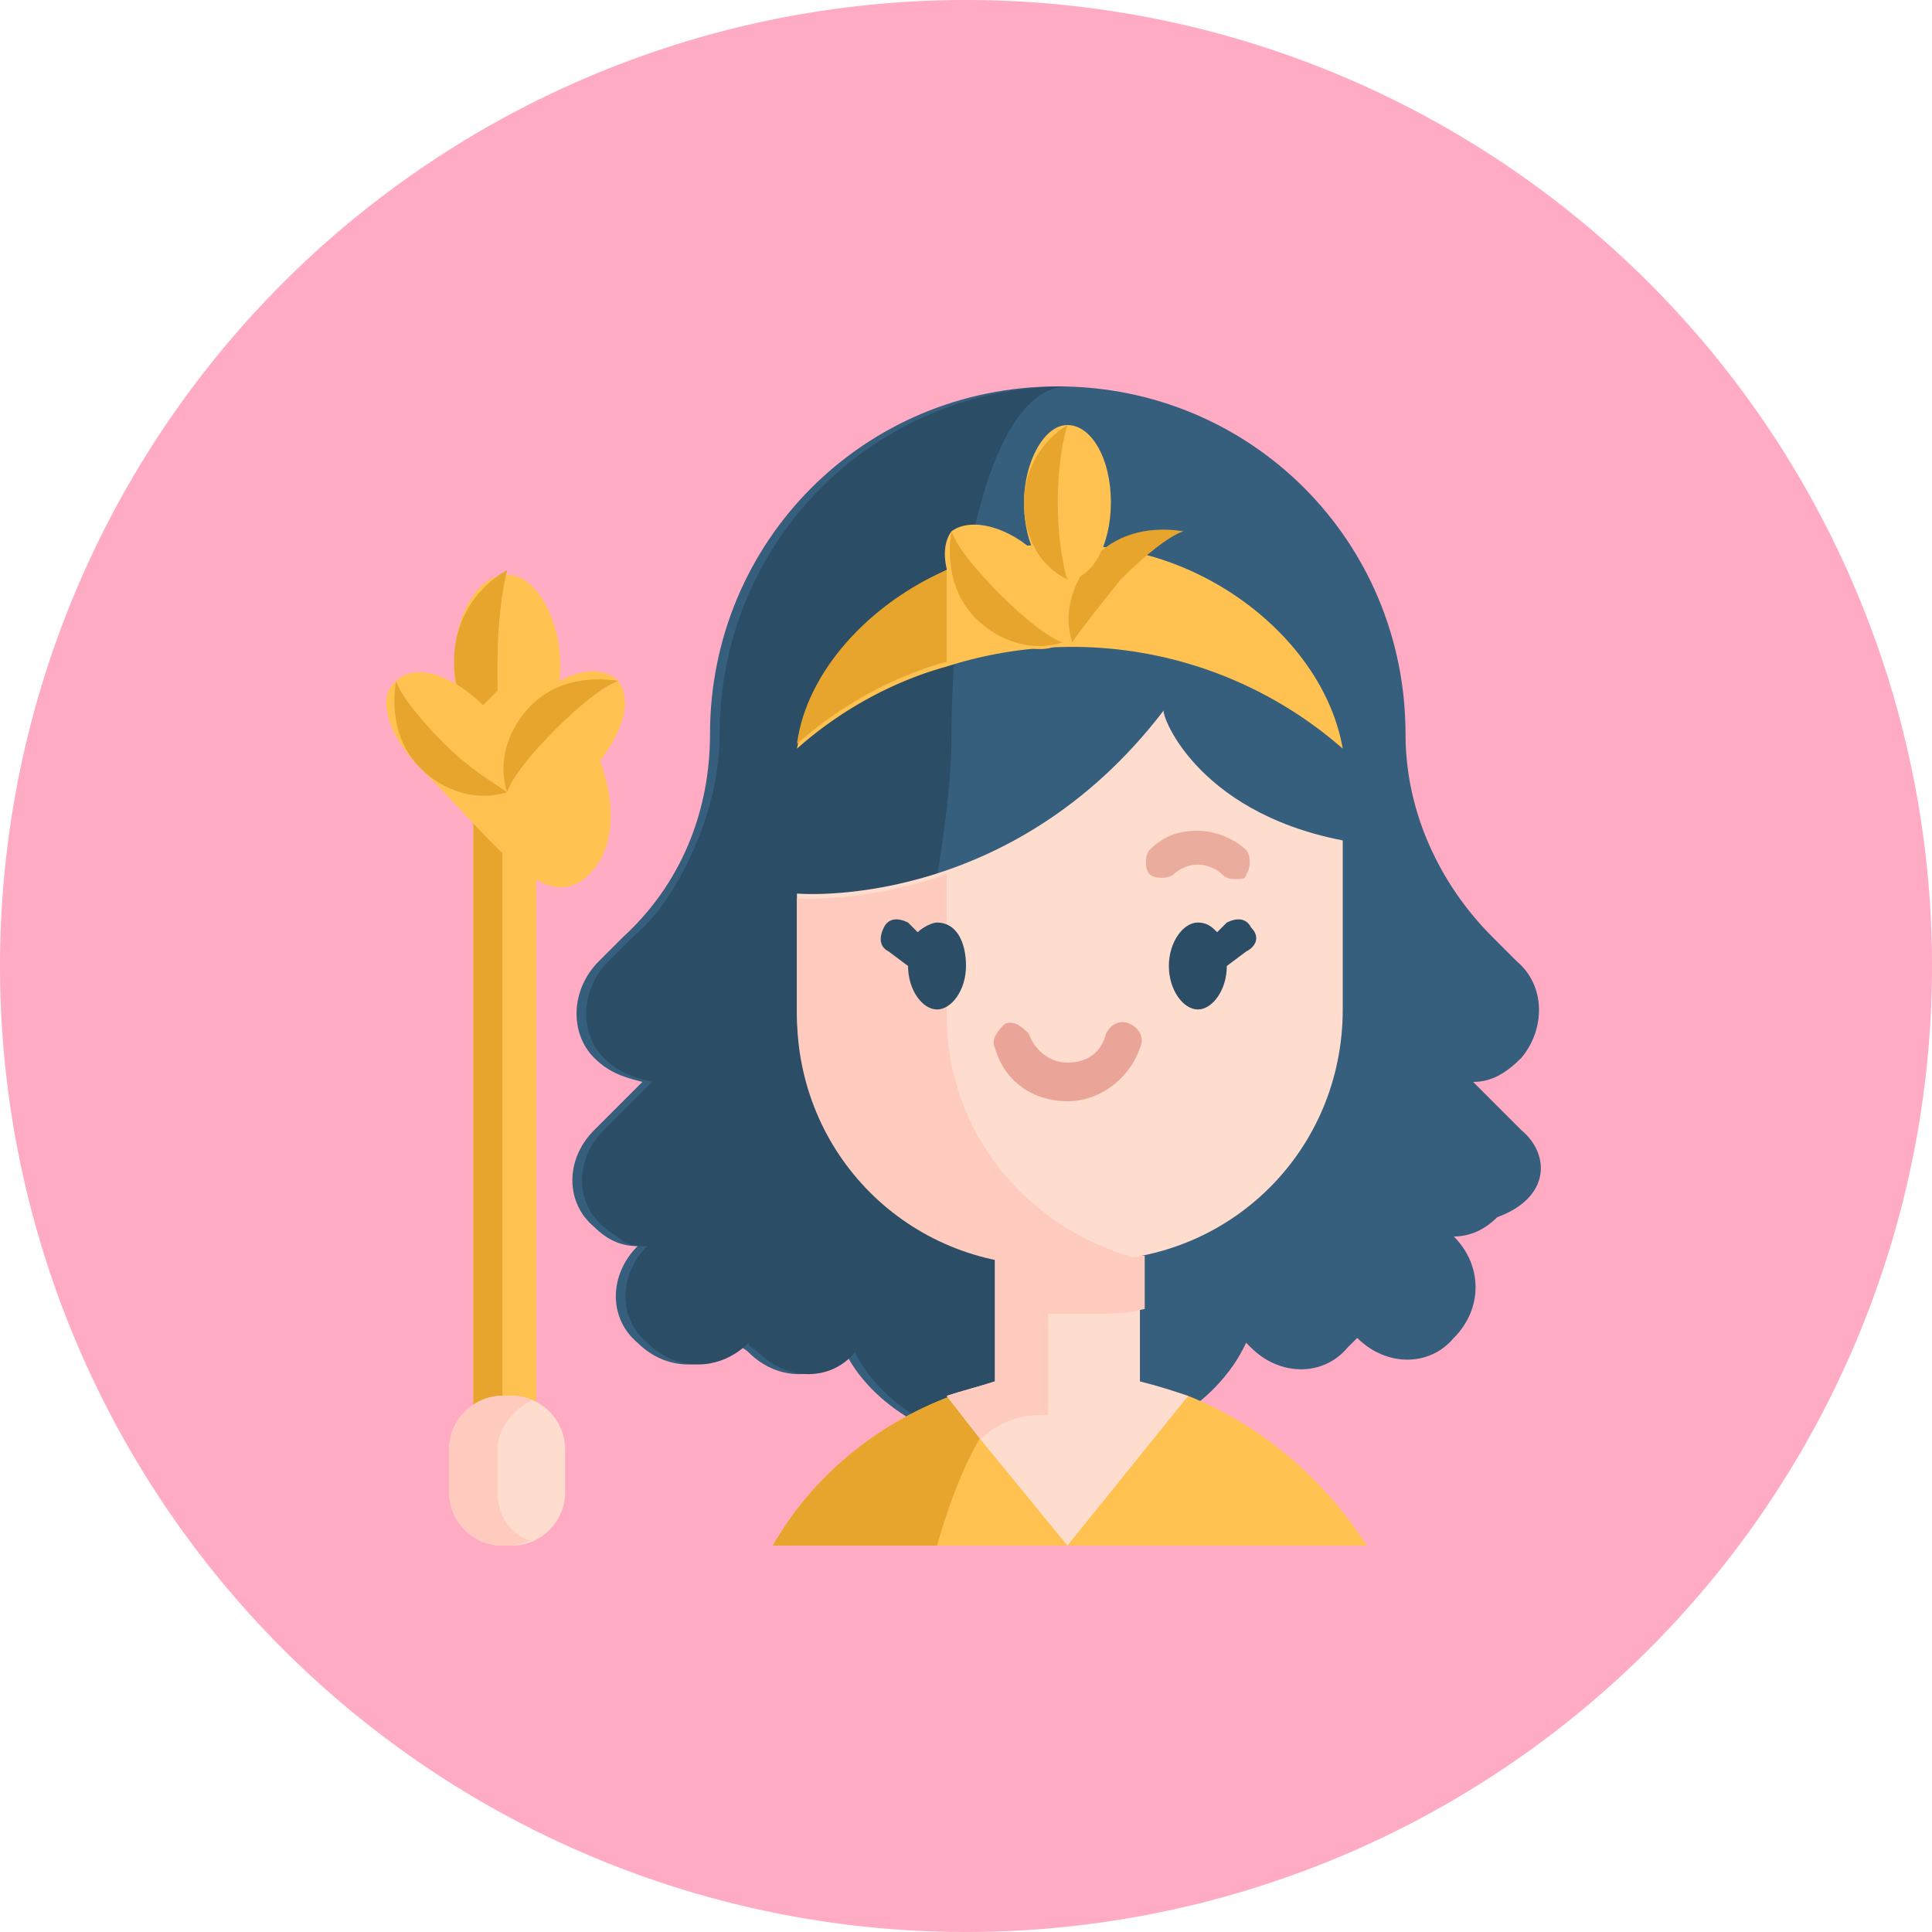 <?xml version="1.0" standalone="no"?><!DOCTYPE svg PUBLIC "-//W3C//DTD SVG 1.1//EN" "http://www.w3.org/Graphics/SVG/1.1/DTD/svg11.dtd"><svg t="1754622530733" class="icon" viewBox="0 0 1024 1024" version="1.1" xmlns="http://www.w3.org/2000/svg" p-id="9093" xmlns:xlink="http://www.w3.org/1999/xlink" width="200" height="200"><path d="M512 512m-512 0a512 512 0 1 0 1024 0 512 512 0 1 0-1024 0Z" fill="#FFABC4" p-id="9094" data-spm-anchor-id="a313x.search_index.0.i45.3e863a813zQsyH" class="selected"></path><path d="M250.88 386.56h33.28v401.92H250.88V386.56z" fill="#FFC250" p-id="9095"></path><path d="M250.88 386.56h15.36v401.92h-15.36V386.56z" fill="#E7A52E" p-id="9096"></path><path d="M806.4 599.04l-25.6-25.6c10.24 0 17.92-5.12 25.6-12.8 12.8-15.36 12.8-38.4-2.56-51.2l-12.8-12.8c-28.16-28.16-46.08-66.56-46.08-107.52 0-102.4-81.92-184.32-184.32-184.32s-184.32 81.92-184.32 184.32c0 40.96-15.36 79.36-46.08 107.52l-12.8 12.8c-15.36 15.36-15.36 38.4-2.56 51.2 7.68 7.68 15.36 10.24 25.6 12.8l-25.6 25.6c-15.36 15.36-15.36 38.4 0 51.2 7.68 7.68 15.36 10.24 23.04 10.24-15.36 15.36-15.36 38.4 0 51.2 15.36 15.36 38.4 15.36 53.76 0 0 2.56 2.56 2.56 5.12 5.12 15.36 15.36 38.4 15.36 51.2 0 15.36 30.72 56.32 53.76 104.96 53.76 51.2 0 92.16-25.6 107.52-58.88l2.56 2.56c15.36 15.36 38.4 15.36 51.2 0l5.12-5.12c15.36 15.36 38.4 15.36 51.2 0 15.36-15.36 15.36-38.4 0-53.76 10.24 0 17.92-5.12 23.04-10.24 28.16-10.24 28.16-33.28 12.8-46.08z" fill="#365E7D" p-id="9097"></path><path d="M488.96 496.64c5.12-15.36 7.68-30.72 10.24-48.64 2.56-17.92 5.12-38.4 5.12-58.88 0-51.2 7.68-97.28 17.92-130.56 10.24-33.28 25.6-53.76 43.52-53.76-51.2 0-97.28 20.48-130.56 53.76-33.28 33.28-53.76 79.36-53.76 130.56 0 20.48-5.12 40.96-12.8 58.88-7.68 17.92-17.92 35.84-33.28 48.64l-12.8 12.8c-15.36 15.36-15.36 38.4-2.56 51.2 7.68 7.68 15.36 10.24 25.6 12.8l-25.6 25.6c-15.36 15.36-15.36 38.4 0 51.2 2.56 2.56 7.68 5.12 10.24 7.68 5.12 2.56 7.68 2.56 12.8 2.56-15.36 15.36-15.36 38.4 0 51.2 15.36 15.36 38.4 15.36 53.76 0 0 2.56 2.56 2.56 5.12 5.12 15.36 15.36 38.4 15.36 51.2 0 15.36 30.72 56.32 53.76 104.96 53.76v-176.64" fill="#2B4D66" p-id="9098"></path><path d="M629.76 739.84c38.4 15.36 71.68 43.52 94.72 79.36H409.6c20.48-35.84 53.76-64 94.72-79.36" fill="#FFC250" p-id="9099"></path><path d="M537.6 739.84c-17.92 15.36-30.72 43.52-40.96 79.36H409.6c20.48-35.84 53.76-64 94.72-79.36H537.6z" fill="#E7A52E" p-id="9100"></path><path d="M629.76 739.84L565.76 819.2l-46.08-56.32-17.92-23.04c7.68-2.56 17.92-5.12 25.6-7.68V665.6h76.8v66.56c10.24 2.56 17.92 5.12 25.6 7.68z" fill="#FFDDCE" p-id="9101"></path><path d="M527.36 665.6v66.56c-7.68 2.56-17.92 5.12-25.6 7.68l17.92 23.04c15.36-15.36 35.84-12.8 35.84-12.8v-53.76h23.04c10.24 0 17.92 0 28.16-2.56V665.6h-79.36z" fill="#FFCBBE" p-id="9102"></path><path d="M565.76 773.12z" fill="#E7A52E" p-id="9103"></path><path d="M711.68 445.44v89.6c0 74.24-58.88 133.12-133.12 133.12h-23.04c-74.24 0-133.12-58.88-133.12-133.12v-61.44s112.64 10.24 194.56-97.28c-2.56 0 15.36 53.76 94.72 69.12z" fill="#FFDDCE" p-id="9104"></path><path d="M606.72 668.16c-10.24 2.56-17.92 2.56-28.16 2.56h-23.04c-74.24 0-133.12-58.88-133.12-133.12v-61.44s35.84 2.56 79.36-12.8V537.6c0 64 43.52 115.2 104.96 130.56z" fill="#FFCBBE" p-id="9105"></path><path d="M496.64 488.96c-2.56 0-7.68 2.56-10.24 5.12l-5.12-5.12c-5.12-2.56-10.24-2.56-12.8 2.56-2.56 5.12-2.56 10.24 2.56 12.8l10.24 7.68c0 12.8 7.68 23.04 15.36 23.04s15.36-10.24 15.36-23.04-5.12-23.04-15.36-23.04z m166.4 2.56c-2.56-5.12-7.68-5.12-12.8-2.56l-5.12 5.12c-2.56-2.56-5.12-5.12-10.24-5.12-7.68 0-15.36 10.24-15.36 23.04s7.68 23.04 15.36 23.04 15.36-10.24 15.36-23.04l10.24-7.68c5.12-2.56 7.68-7.68 2.56-12.8z" fill="#2B4D66" p-id="9106"></path><path d="M655.36 465.92c-2.56 0-5.12 0-7.68-2.56-2.56-2.56-7.68-5.12-12.8-5.12s-10.24 2.56-12.8 5.12c-2.56 2.56-10.24 2.56-12.8 0-2.56-2.56-2.56-10.24 0-12.8 7.68-7.68 15.36-10.24 25.6-10.24s20.48 5.12 25.6 10.24c2.56 2.56 2.56 10.24 0 12.8 0 2.56-2.56 2.56-5.12 2.56z" fill="#EAAC9D" p-id="9107"></path><path d="M565.76 583.68c-17.92 0-33.28-10.24-38.4-28.16-2.56-5.12 2.56-10.24 5.12-12.8 5.12-2.56 10.24 2.56 12.8 5.12 2.56 7.68 10.24 15.36 20.48 15.36s17.92-5.12 20.48-15.36c2.56-5.12 7.68-7.68 12.8-5.12 5.12 2.56 7.68 7.68 5.12 12.8-5.12 15.36-20.48 28.16-38.4 28.16z" fill="#EAA598" p-id="9108"></path><path d="M711.68 396.8a217.6 217.6 0 0 0-209.92-43.52c-28.16 7.68-56.32 23.04-79.36 43.52 7.68-38.4 38.4-74.24 79.36-94.72 20.48-10.24 43.52-15.36 64-12.8 69.12-2.56 135.68 48.64 145.92 107.52z" fill="#FFC250" p-id="9109"></path><path d="M501.76 302.08v48.64c-28.16 7.68-56.32 23.04-79.36 43.52 5.12-38.4 38.4-74.24 79.36-92.16z" fill="#E7A52E" p-id="9110"></path><path d="M517.12 327.68c15.36 15.36 35.84 20.48 46.08 12.8 10.24-10.24 5.12-30.72-12.8-46.08-15.36-15.36-35.84-20.48-46.08-12.8-7.68 10.24-2.56 30.72 12.8 46.08z" fill="#FFC250" p-id="9111"></path><path d="M563.2 340.48c-15.36 5.12-33.28 0-46.08-12.8s-15.36-30.72-12.8-46.08c2.56 7.68 12.8 20.48 25.6 33.28s25.6 23.04 33.28 25.6zM568.32 340.48c-5.12-15.36 0-33.28 12.8-46.08s30.72-15.36 46.08-12.8c-7.68 2.56-20.48 12.8-33.28 25.6-10.24 12.8-20.48 25.6-25.6 33.28z" fill="#E7A52E" p-id="9112"></path><path d="M542.72 266.24c0 23.04 10.24 40.96 23.04 40.96s23.04-17.92 23.04-40.96-10.24-40.96-23.04-40.96-23.04 20.48-23.04 40.96z" fill="#FFC250" p-id="9113"></path><path d="M565.76 307.2c-15.36-7.68-23.04-23.04-23.04-40.96 0-17.92 10.24-33.28 23.04-40.96-2.56 7.68-5.12 23.04-5.12 40.96 0 17.92 2.56 33.28 5.12 40.96z" fill="#E7A52E" p-id="9114"></path><path d="M271.36 739.84h-5.12c-15.36 0-28.16 12.8-28.16 28.16v23.04c0 15.36 12.8 28.16 28.16 28.16h5.12c15.36 0 28.16-12.8 28.16-28.16V768c0-15.36-12.8-28.16-28.16-28.16z" fill="#FFDDCE" p-id="9115"></path><path d="M281.6 816.64c-2.56 0-7.68 2.56-10.24 2.56h-5.12c-15.36 0-28.16-12.8-28.16-28.16V768c0-15.36 12.8-28.16 28.16-28.16h5.12c2.56 0 7.68 0 10.24 2.56-10.24 5.12-17.92 15.36-17.92 25.6v23.04c0 12.8 7.68 23.04 17.92 25.6z" fill="#FFCBBE" p-id="9116"></path><path d="M240.64 353.28c0 25.6 12.8 48.64 28.16 48.64 15.36 0 28.16-20.48 28.16-48.64 0-25.6-12.8-48.64-28.16-48.64s-28.16 20.48-28.16 48.64z" fill="#FFC250" p-id="9117"></path><path d="M268.8 399.36c-17.92-10.24-28.16-28.16-28.16-48.64 0-20.48 10.24-38.4 28.16-48.64-2.56 10.24-5.12 28.16-5.12 48.64 0 23.04 0 40.96 5.12 48.64z" fill="#E7A52E" p-id="9118"></path><path d="M222.72 407.04c40.96 40.96 66.56 79.36 89.6 56.32 23.04-23.04 10.24-74.24-30.72-115.2l-25.6 25.6c-15.36-15.36-35.84-23.04-46.08-12.8-10.24 7.68-5.12 28.16 12.8 46.08z" fill="#FFC250" p-id="9119"></path><path d="M268.8 419.84c-15.36 5.12-33.28 0-46.08-12.8s-15.36-30.72-12.8-46.08c2.56 7.68 12.8 20.48 25.6 33.28s25.6 20.48 33.28 25.6z" fill="#E7A52E" p-id="9120"></path><path d="M268.8 419.84c10.24 10.24 30.72 5.12 46.08-12.8s20.48-35.84 12.8-46.08c-10.24-10.24-30.72-5.12-46.08 12.8-17.92 15.36-23.04 35.84-12.8 46.08z" fill="#FFC250" p-id="9121"></path><path d="M268.8 419.84c-5.12-15.36 0-33.28 12.8-46.08s30.72-15.36 46.08-12.8c-7.68 2.56-20.48 12.8-33.28 25.6s-23.04 25.6-25.6 33.28z" fill="#E7A52E" p-id="9122"></path></svg>